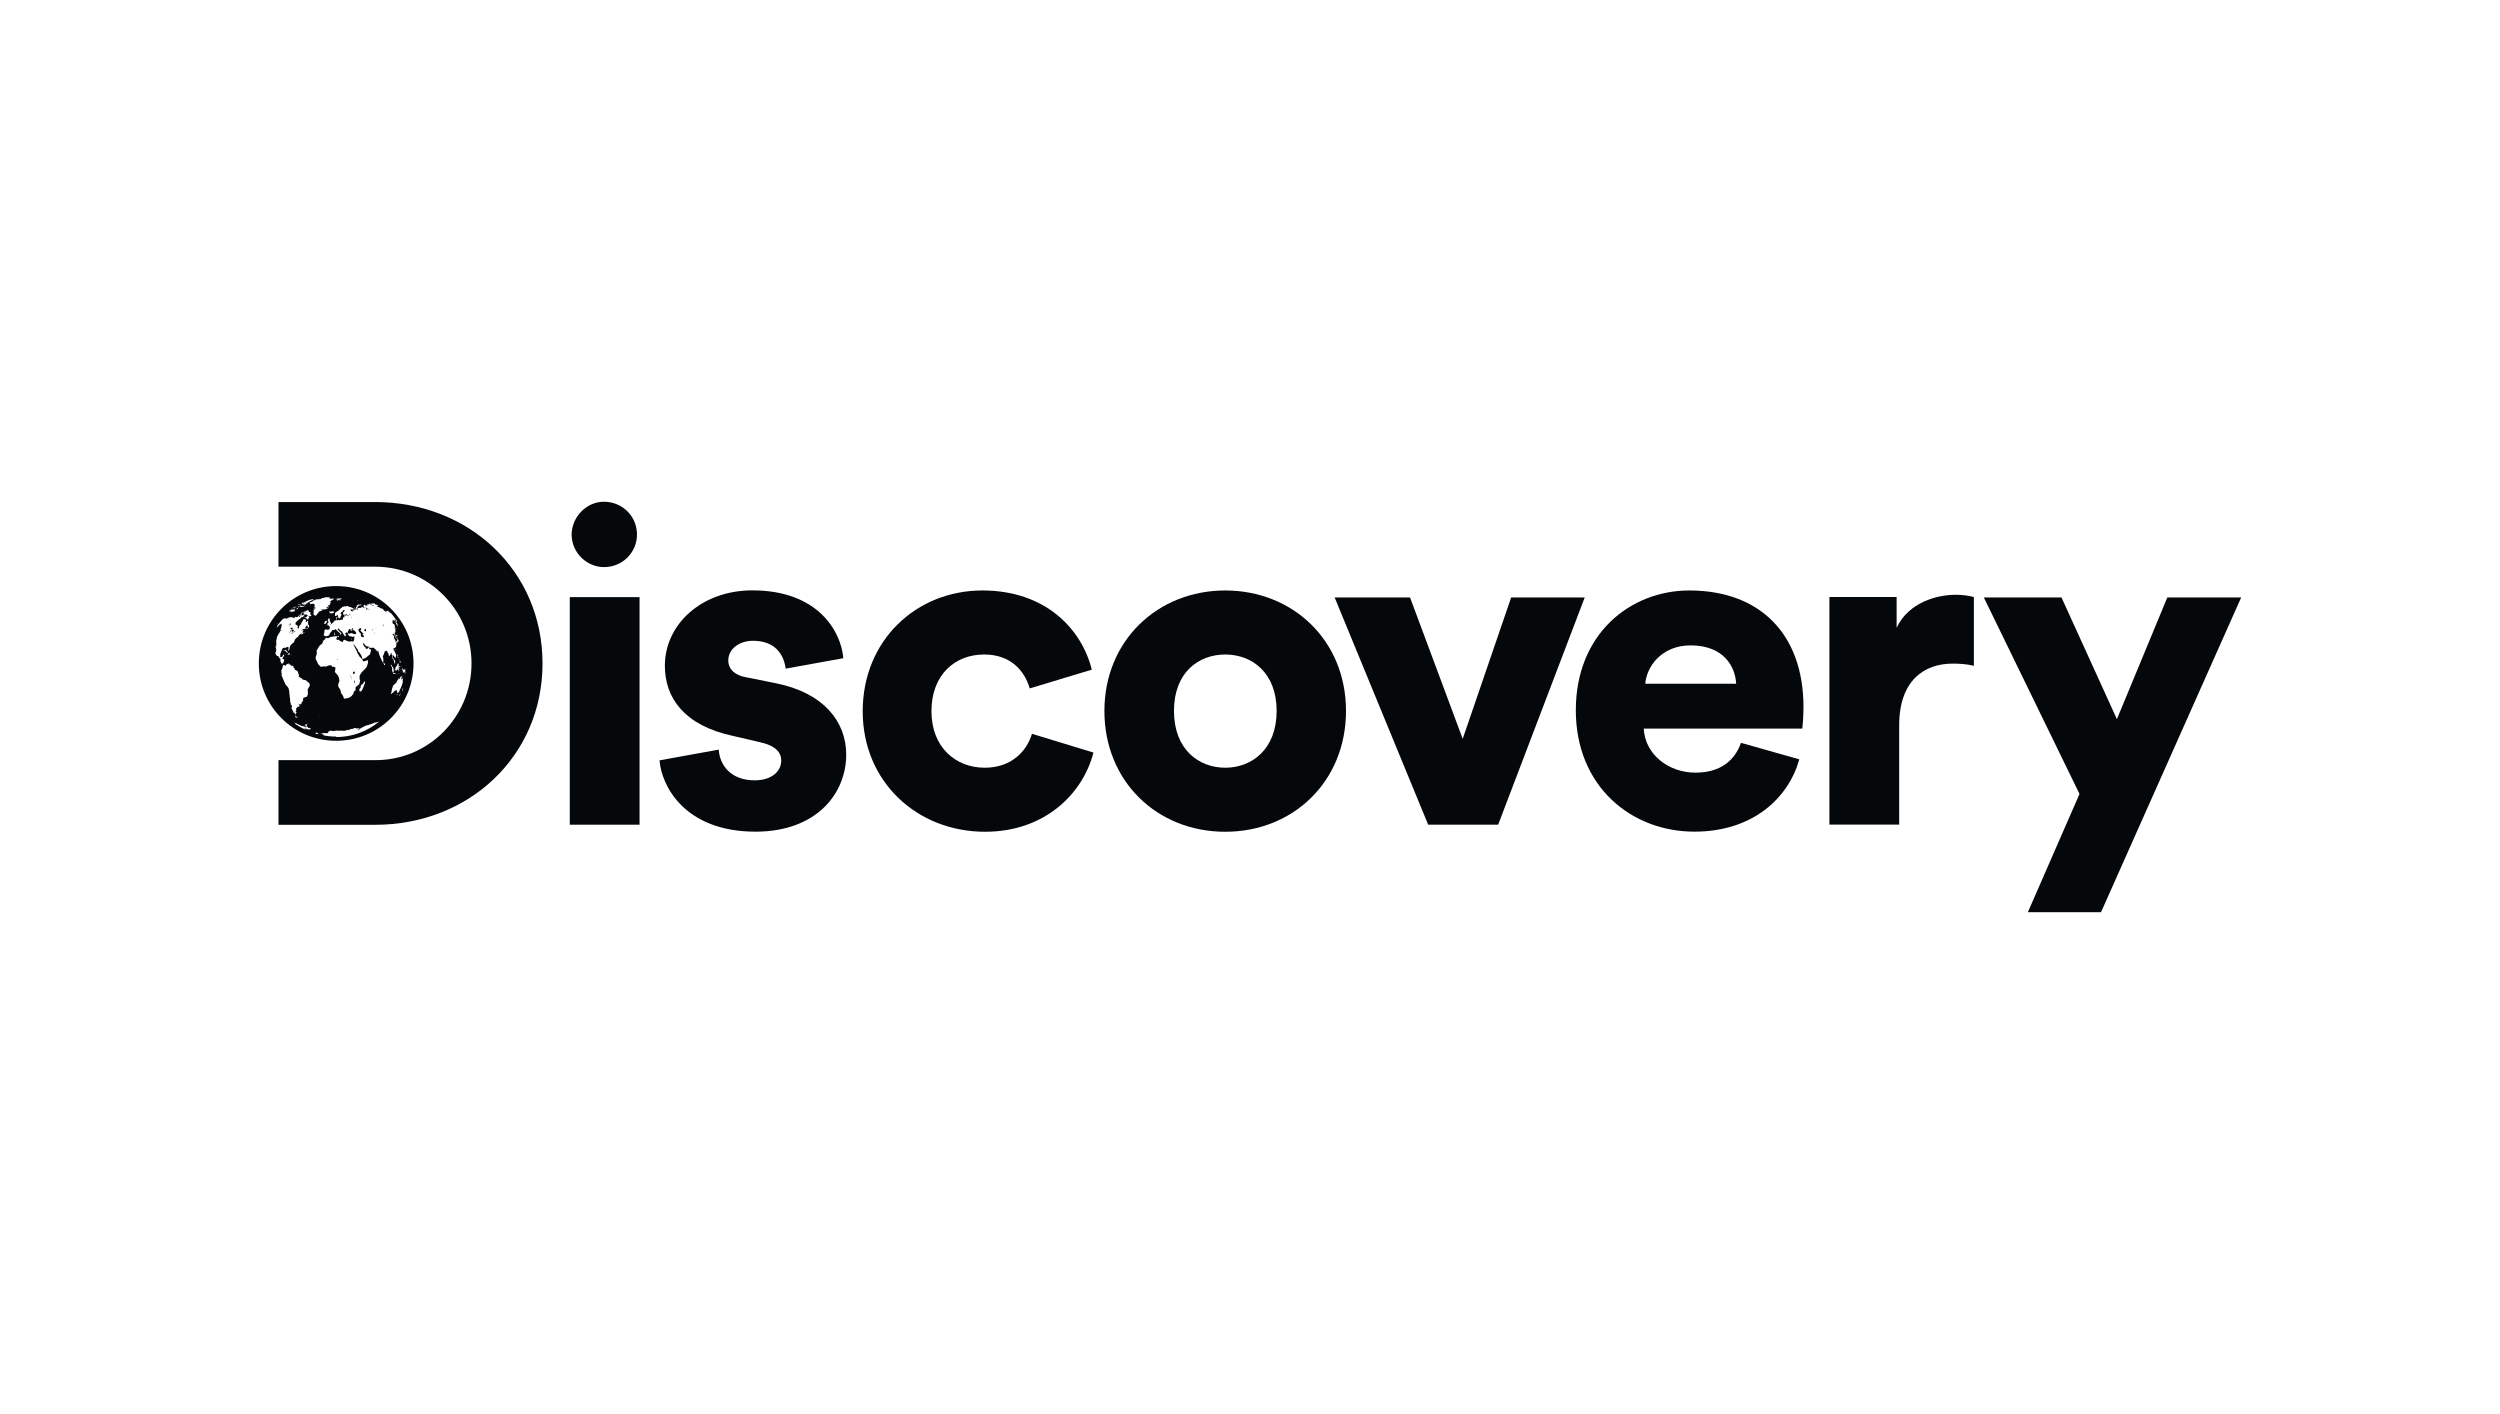 <?xml version="1.0" encoding="UTF-8"?><svg id="uuid-32987877-8f3b-4eb8-b068-203596d3075f" xmlns="http://www.w3.org/2000/svg" viewBox="0 0 244 138"><g id="uuid-0870bad7-a9e4-4cb9-b766-0ee18e15bcbe"><g id="uuid-ac992137-dde3-49e8-8b63-1d95443b6c89"><g id="uuid-d3511c25-6343-4b4f-9a54-bb6780c5a420"><path id="uuid-4603fb87-d32a-4cea-ae85-cad3eb07bfe1" d="m70.15,73.16c.09,1.52,1.18,3,3.5,3,1.73,0,2.6-.93,2.6-1.92,0-.8-.53-1.48-2.2-1.83l-2.54-.59c-4.73-1.02-6.62-3.71-6.62-6.84,0-4.05,3.59-7.36,8.54-7.36,6.43,0,8.66,4.02,8.88,6.62l-5.63,1.02c-.19-1.48-1.11-2.72-3.19-2.72-1.3,0-2.41.77-2.41,1.92,0,.93.77,1.48,1.73,1.64l2.94.59c4.61.93,6.84,3.71,6.84,6.96,0,3.81-2.91,7.52-8.85,7.52-6.96,0-9.19-4.52-9.37-6.96l5.79-1.05Z" fill="#05080b" stroke-width="0"/><path id="uuid-3bdb7d49-e8a2-4e34-ad74-9a5c14597c1d" d="m90.91,69.42c0,3.53,2.38,5.51,5.2,5.51,2.63,0,4.11-1.64,4.61-3.31l6,1.83c-.99,3.9-4.64,7.73-10.58,7.73-6.62,0-11.94-4.86-11.94-11.76s5.2-11.79,11.69-11.79c6.13,0,9.68,3.74,10.67,7.73l-6.06,1.83c-.49-1.7-1.83-3.31-4.45-3.31-2.85,0-5.14,1.98-5.14,5.54Z" fill="#05080b" stroke-width="0"/><path id="uuid-4839b3ef-fbb6-4eca-a355-5cf14793e43f" d="m131.37,69.39c0,6.87-5.14,11.79-11.79,11.79s-11.79-4.92-11.79-11.79,5.2-11.76,11.79-11.76,11.79,4.86,11.79,11.76Zm-6.77,0c0-3.74-2.41-5.51-5.01-5.51s-5.01,1.73-5.01,5.51,2.44,5.54,5.01,5.54,5.01-1.79,5.01-5.54Z" fill="#05080b" stroke-width="0"/><polygon id="uuid-7dc7fadd-4f94-40e6-bd10-9b480917659b" points="146.22 80.49 139.39 80.49 130.26 58.31 137.62 58.31 142.76 72.11 147.49 58.31 154.67 58.31 146.22 80.49" fill="#05080b" stroke-width="0"/><path id="uuid-c213e780-e6ad-42a5-92bd-cdbbb843d788" d="m175.61,74.12c-1.08,3.84-4.61,7.05-10.24,7.05-6.13,0-11.57-4.39-11.57-11.85s5.32-11.69,11.08-11.69c6.87,0,11.14,4.24,11.14,11.38,0,.93-.09,1.98-.12,2.1h-15.47c.12,2.51,2.41,4.3,5.04,4.3,2.44,0,3.84-1.18,4.45-2.91l5.69,1.61Zm-6.16-7.39c-.09-1.7-1.24-3.74-4.45-3.74-2.85,0-4.3,2.1-4.42,3.74h8.88Z" fill="#05080b" stroke-width="0"/><path id="uuid-144db52c-f048-40c7-8256-d397d1d0a693" d="m192.69,64.99c-.77-.19-1.48-.22-2.13-.22-2.72,0-5.2,1.61-5.2,6.03v9.68h-6.81v-22.21h6.56v3c1.18-2.51,3.99-3.22,5.75-3.22.68,0,1.33.09,1.79.22v6.71h.03Z" fill="#05080b" stroke-width="0"/><polygon id="uuid-da4009c8-f9f0-4845-9667-c2772db5d9ab" points="197.92 89.03 202.96 77.49 193.62 58.31 201.2 58.31 206.61 70.19 211.53 58.31 218.74 58.31 205.06 89.03 197.92 89.03" fill="#05080b" stroke-width="0"/><g id="uuid-2d3fede3-1de0-496a-af1c-98006505c042"><path d="m46.02,64.75c0-5.23-4.21-9.44-9.4-9.44h-9.44v-6.31h9.44c9.13,0,16.33,6.68,16.33,15.75s-7.21,15.75-16.33,15.75h-9.44v-6.31h9.44c5.2.03,9.4-4.21,9.4-9.44Z" fill="#05080b" stroke-width="0"/><path d="m27.09,60.72s-.03.03,0,0t0,0h0Z" fill="#05080b" stroke-width="0"/><path d="m31.79,59.21s0-.03,0,0l-.03.03s.03-.03.03-.03Z" fill="#05080b" stroke-width="0"/><path d="m32.32,58.47s-.03,0-.03,0c-.03,0-.03.03.03,0-.03,0,0,0,0,0Z" fill="#05080b" stroke-width="0"/><path d="m28.67,69.48s-.03.03,0,0h.03-.03Z" fill="#05080b" stroke-width="0"/><path d="m38.35,64.28h0q-.03-.06-.03-.03l.03.03Z" fill="#05080b" stroke-width="0"/><path d="m27.3,64.31s-.03,0,0,.03c0,.03.03.03,0-.03.03,0,0,0,0,0Z" fill="#05080b" stroke-width="0"/><path d="m27.34,61.87s-.03,0,0,0l-.03.03h0l.03-.03Z" fill="#05080b" stroke-width="0"/><path d="m27.89,64.53s-.03.09,0,.09c0,0,.03,0,.03-.03s0-.09-.03-.06Z" fill="#05080b" stroke-width="0"/><path d="m28.6,69.39s0,.03,0,0c0,.03.03.03,0,0h0Z" fill="#05080b" stroke-width="0"/><path d="m28.11,66.82s.03.03.03.03t0-.03s-.06-.03-.03,0Z" fill="#05080b" stroke-width="0"/><path d="m28.48,69.11s-.03,0,0,0c0,.03.03.03.03.03t-.03-.03h0Z" fill="#05080b" stroke-width="0"/><path d="m30.34,58.78s0,.03,0,0c0,.03.03.03,0,0t0,0h0Z" fill="#05080b" stroke-width="0"/><path d="m32.94,64.31q-.06-.03-.03.03s.09.06.09,0c0,0-.03-.03-.06-.03Z" fill="#05080b" stroke-width="0"/><path d="m31.76,64.81h-.03s0,.03.03.03t.03,0s-.03,0-.03-.03Z" fill="#05080b" stroke-width="0"/><path d="m34.82,64.47s.03-.03,0,0c.03-.03,0-.03,0-.03,0-.03-.03,0,0,.03h0Z" fill="#05080b" stroke-width="0"/><path d="m31.73,64.93s0,.03,0,0c.03.03.03,0,.03,0,.03,0,0-.03-.03,0,.03-.03.03,0,0,0Z" fill="#05080b" stroke-width="0"/><path d="m34.79,65.18s0,.09.03.09t0,0s0-.06-.03-.09v-.06.06Z" fill="#05080b" stroke-width="0"/><path d="m38.44,61.78h0s-.03,0,0,0c-.03.03,0,.03,0,0t0,0Z" fill="#05080b" stroke-width="0"/><path d="m34.61,66.42v-.06s-.03.03-.03.12v.15s0,.06.03.06t.03-.09v-.12s-.03-.03-.03-.06Z" fill="#05080b" stroke-width="0"/><path d="m32.94,60.2s-.03.03-.03.03c0,.03.06,0,.06-.03.03-.03,0-.03-.03,0Z" fill="#05080b" stroke-width="0"/><path d="m34.48,65.77h.09s.03,0,.03-.03c0,0,0-.06.03-.09.03-.06.03-.09,0-.09-.06-.03-.12,0-.15.03,0,0-.03.06-.03.12q-.03.06.03.06Z" fill="#05080b" stroke-width="0"/><path d="m35.78,59.39h0s.03.03.03.03l-.03-.03s0,0,0,0Z" fill="#05080b" stroke-width="0"/><path d="m33.83,59.92s0,.03,0,0t-.06.03s0,.03-.03.03h-.03s0,.03.03.03c.06,0,.09-.03.09-.09h0Z" fill="#05080b" stroke-width="0"/><path d="m33.68,59.39h0s.03,0,.03,0t-.03,0s0-.03,0,0Z" fill="#05080b" stroke-width="0"/><path d="m33.68,59.89s0,.03,0,0c.03.03.03,0,0,0t0,0h0Z" fill="#05080b" stroke-width="0"/><path d="m33.62,59.98v.03s.03,0,0-.03c.03-.03,0-.03,0,0Z" fill="#05080b" stroke-width="0"/><path d="m30.06,59.43s-.03,0-.03,0h.03Z" fill="#05080b" stroke-width="0"/><path d="m29.22,61s-.03,0-.03.03t.03,0v-.03Z" fill="#05080b" stroke-width="0"/><path d="m29.93,59.77s.03,0,0,0c0-.03-.03-.03-.06,0v.03s.06-.03.06-.03Z" fill="#05080b" stroke-width="0"/><path d="m29.84,59.33l.03-.03h-.06s0,.03-.03.03c-.03.03,0,.03.03.03,0,0,.03,0,.03-.03Z" fill="#05080b" stroke-width="0"/><path d="m29.44,59.52h0s.03-.03,0,0t0,0Z" fill="#05080b" stroke-width="0"/><path d="m29.44,60.97s0-.03,0,0c-.03,0-.03.03-.03.03,0,.03,0,0,.03-.03Z" fill="#05080b" stroke-width="0"/><path d="m29.72,60.79s.03-.03,0,0c.03-.03,0-.06,0-.06v.06s0,0,0,0Z" fill="#05080b" stroke-width="0"/><path d="m29.9,58.71s-.03,0,0,0t0,0h0Z" fill="#05080b" stroke-width="0"/><path d="m30.06,58.62s0-.03-.03,0c0,0-.03,0-.03.03h.03l.03-.03Z" fill="#05080b" stroke-width="0"/><path d="m29.19,59.92s-.03-.03-.03-.03v.03h.03Z" fill="#05080b" stroke-width="0"/><path d="m29.78,58.78s0-.03,0,0t-.06.03s-.03,0,0,0c.06,0,.09-.03.06-.03Z" fill="#05080b" stroke-width="0"/><path d="m29.28,68.27v-.03s-.03.03,0,.03t0,0Z" fill="#05080b" stroke-width="0"/><path d="m29.93,60.79s.03-.03,0,0q-.06.03-.03.03s.03-.03.03-.03Z" fill="#05080b" stroke-width="0"/><path d="m28.39,61.5s-.15.28-.15.31.06-.03.09-.12c.03-.09.06-.09.09-.15q.06-.06.09-.03s0,.06-.03.06t-.03.06h.03s.03-.03.03.03v.06s.03-.06.06-.09c.03-.03.06-.09.06-.09l.03.03c0,.06.06,0,.03-.06,0-.06-.03-.06-.03-.03,0,0,0,.03-.03.03v-.03c0-.06-.19-.03-.25.03Z" fill="#05080b" stroke-width="0"/><path d="m28.7,61.68s.09,0,.09-.03c.03-.03.03-.06,0-.06,0,0-.03.03-.06.03-.09,0-.12.06-.03.06Z" fill="#05080b" stroke-width="0"/><path d="m28.14,60.04s-.03.03-.06.06l-.06.06h.03l.03-.03.03-.03v.03s0,0,.03,0c.03-.03.06-.03.06-.06.06-.03.06-.06.03-.03h-.03s0-.03-.09.03t-.06.03s.03,0,.06-.03l.03-.03Z" fill="#05080b" stroke-width="0"/><path d="m28.67,60.14s0-.03-.03,0v.03s0,0,.03-.03Z" fill="#05080b" stroke-width="0"/><path d="m28.54,61.16s0-.06,0,0c-.03-.03-.03,0,0,0h0Z" fill="#05080b" stroke-width="0"/><path d="m28.29,60.63l-.03.03s.09-.09.09-.12c.03-.03,0-.03-.03.03l-.03.03s.03.03,0,.03Z" fill="#05080b" stroke-width="0"/><path d="m28.39,61.37s.03-.03.03,0c-.03.03,0,.06.06.06h.06s0-.03.03-.06v-.06s-.03,0-.03-.03c0-.06-.03-.06-.15.03-.06.03-.12.09-.12.09,0,0,.09,0,.12-.03Z" fill="#05080b" stroke-width="0"/><path d="m28.98,59.77s0,.03,0,0l-.03.03s.03,0,.03-.03h0Z" fill="#05080b" stroke-width="0"/><path d="m28.2,61.13s.03-.03.03-.06v-.03s-.06.09-.03.09Z" fill="#05080b" stroke-width="0"/><path d="m28.23,60.48s-.06.03-.06.03t.03,0c.06-.03.06-.06.03-.03Z" fill="#05080b" stroke-width="0"/><path d="m28.23,60.88s-.03.06-.03.06v.03s-.03.03,0,.03l.03-.03s.03-.09,0-.09q.06-.06,0,0Z" fill="#05080b" stroke-width="0"/><path d="m28.48,61.78c-.06.03-.06.06-.03.06s.19-.06.19-.09c.03-.06,0-.06-.15.03Z" fill="#05080b" stroke-width="0"/><path d="m28.36,60.82s-.03.03,0,0c-.03.03-.06.03-.06.03-.03.03-.03.09,0,.12v.09s-.03.06,0,.03c.03-.03.03-.09.06-.15-.03-.06,0-.12,0-.12Z" fill="#05080b" stroke-width="0"/><path d="m28.26,61.22l.03-.03v-.03l-.03.03s-.03.03,0,.03Z" fill="#05080b" stroke-width="0"/><path d="m28.17,60.29s0-.03,0,0c-.03.03-.03.06-.09.09t-.06.03h.03s.06-.03.06-.03c0,0,.06-.03.06-.06.03-.03.06-.03.06-.03,0,0,.03,0,.03-.03.03-.03,0-.03-.06.03h-.03Z" fill="#05080b" stroke-width="0"/><path d="m36.55,61.75s-.03,0-.03.03,0,.03.03.03.03,0,.03-.03c0,0,0-.03-.03-.03Z" fill="#05080b" stroke-width="0"/><path d="m36.62,59.3s-.03.03,0,0t.03.03s-.03.03-.03-.03t0,0Z" fill="#05080b" stroke-width="0"/><path d="m36.34,61.41s-.06.03-.03.09c0,.06.03.03.03,0s.03-.06,0-.09c.03.03.06.03.03,0v-.03s0,.03-.03.03Z" fill="#05080b" stroke-width="0"/><path d="m35.97,59.43v.03l.03.03s0,.03.03.03v-.06c-.03-.06-.06-.06-.06-.03Z" fill="#05080b" stroke-width="0"/><path d="m36.55,59.36s-.06-.06-.06-.03c0,0,.03.03.06.03t0,0Z" fill="#05080b" stroke-width="0"/><path d="m36.65,61.28s0,.03,0,0c.03.03.03.06.06.06v-.03s-.03-.03-.06-.03Z" fill="#05080b" stroke-width="0"/><path d="m37.42,60.82v.06c0,.09-.03.19-.06.22t0,.03s.03,0,.03-.03.03-.03.03-.03c.03,0,.03-.09,0-.15v-.09Z" fill="#05080b" stroke-width="0"/><path d="m37.61,62.27s0,.03,0,0c0,.03,0,.06.03.06,0,0,0-.03-.03-.06.03.03.03,0,0,0Z" fill="#05080b" stroke-width="0"/><path d="m32.81,57.2c-4.18,0-7.55,3.37-7.55,7.55s3.37,7.55,7.55,7.55,7.55-3.37,7.55-7.55-3.37-7.55-7.55-7.55Zm6.87,8.2h0s0,0,0,0c0,0,0-.03,0,0Zm-.46-.31h0s-.03,0,0,0t0,0Zm-.06-.09s0-.03,0,0,0,.03,0,0c0,0,0-.03,0,0,.03,0-.03.15-.03.15,0,0,0-.15.03-.15Zm-.03.28s.03,0,.03.03,0,.03-.03.03h-.03s.03-.06.03-.06Zm0,.28v.03s0,.03,0,0v-.03h0Zm-.09-1.05v-.06s.06.15.06.19h0v.06s-.03-.03-.06-.06c0-.03-.03-.06-.03-.03l-.03.03h0v-.06s.03-.03.03,0c0,0,.03,0,.03-.06Zm.03.84s-.03,0,0,0v-.03.03h0Zm0,.49h0s0,.03-.03.03l.03-.03h0Zm0-.77s-.03.03-.06.03-.06,0-.06.03v.06s0,.03.03,0c0-.03.03-.03.03-.03l-.03.06s-.03.03-.03.06v.15s0,.09-.03.09v-.06s0-.03,0,0,0,0,0-.03v-.09s-.03.03-.03.09-.03.09-.03.09v-.06s.03-.06,0-.09c0-.03.03-.15.03-.19,0,0,0-.03.03-.06,0-.03.06-.12.06-.12.03.06.06.06.09.06q.03-.06,0,0Zm-.06.62s-.03.03,0,0c-.03.03-.06.06-.06.09q-.06.06-.03.03s0-.09.09-.12t0,0Zm-.25.12s.03,0,0,0c.03.06,0,.06,0,.03v-.03h0Zm0-.03s-.03,0-.03.03c0,0-.03,0,0,0-.03-.03,0-.06.03-.03t0,0v-.03.03Zm-.03-.34s-.03.03,0,0t-.06,0h-.06s-.03,0-.03-.06v-.06s0-.12.03-.19c0-.03.03-.03.03-.03t.03-.03s.03-.06.03-.06c.03-.03.06-.06.06-.09s0-.06.03-.06c0,0,0-.03.03-.06,0-.09.03-.09.06-.03,0,.03.03.03.03.06t0,.03v.25s0,.03-.03.03c0,0-.03.03-.03.06s-.03.06-.03.09-.03.06-.03.06c0,0-.03.06-.06.09Zm-.03.34h0s-.03,0,0,0c-.03-.03,0-.03,0,0t0,0Zm-.49-.43v.03h0v-.03h0Zm-.03-.12s0-.03,0,0v-.03s.03,0,0,.03c.03-.03.03,0,0,0Zm.03-.19c-.03-.06-.09-.15-.09-.15,0,0,0-.03.03,0h.03s.09.06.09.12.03.09.06.09.03,0,.03.03.03.06.03.06v.06s0,.06.03.12c.03.06.03.09,0,.19-.03.06-.03.09-.06.09s-.09-.15-.09-.25v-.22s-.03-.09-.06-.15Zm.25.65s.03.03.06,0h.06s.03.03.03.03t.03.03s-.12.03-.15.03h-.06c-.06,0-.09-.03-.06-.06.03-.06.09-.06.09-.03Zm0-.34s.03-.03.03.03v.06s-.06-.06-.03-.09Zm.03.09s.03-.03,0,0t0,0s0,0,0,0Zm.12.25h0s.03,0,0,0c.03,0,0,0,0,0Zm0-4.05s.03.03.03.06c.03.03.03.06.03.03h-.03s0,0-.06-.19c-.03-.12-.09-.22-.09-.22-.03-.03-.06-.12-.06-.12v-.03s0-.03.03.03c.03.03.03.06.03.09s.06.15.09.22c.03.03.03.06,0,.06,0-.03.03,0,.03.06Zm.06,1.86v.03s-.03,0,0-.03c-.03-.03-.03-.06-.06-.12v-.06h0s.06.15.06.19Zm.19.9v.09q-.03.09,0,0v-.09Zm-.03-.19s.03-.03,0,0c.03,0,.03.03.03.06s0,.03,0,0,0-.06-.03-.06Zm.15.28v-.06q0-.06,0-.03s0,.03-.03-.03c0-.03,0-.06,0-.03.03,0,.03.06.06.12-.03.03-.03.06-.03.03Zm0-.06s0-.03,0,0c.03,0,.03.03.03.03h0s-.03-.03-.03-.03c0,.03,0,0,0,0Zm-.15,1.3s.03.03,0,.03h-.03s.03-.03.03-.03Zm.15-1.45s.03.03.03.12t0,0s-.03-.03,0-.06v-.03q-.06-.03-.03-.03Zm-.03.03s0-.03,0,0c-.03-.03,0-.03,0,0h0Zm-.03-.09s-.03-.03,0,0h-.03s-.03-.03-.03,0c0,0-.03,0-.03-.03v-.03l-.03-.06s-.03-.06-.03-.06v-.06s0-.06-.03-.09t.03-.03s.03,0,.03.06c0,.03.03.09,0,.09,0,.06.03.15.06.15.06,0,.06.03.06.06t0,0Zm-.03-1.7c.03.06.03.09,0,.06t0,0s0,.03-.03.03-.03,0-.03.03q0,.06-.03,0s-.03-.03-.03-.03v.03s.03.09,0,.06v.03s0,.03-.03,0v-.09.03h0s-.03,0,0,.03t.03.09-.03,0c0-.06-.03-.06-.03-.06,0,.03-.03-.03-.03-.06,0-.09.03-.12.06-.12s.03,0,.03-.12t0,0s0,.03.03,0c0-.03,0-.12-.03-.19-.03-.09-.03-.12-.03-.09h0v-.03s.03.03.03.09c.03.06.03.09.06.12q.03.06.06.19Zm-.09-.49s0,.03,0,0q0,.06-.03.03s-.06-.03-.06,0v.06s0,.03-.03,0c-.03-.03-.03-.09-.03-.09,0,0,0-.03-.03-.12-.03-.06,0-.06.03.03.03.03.03.06.06.06.09-.03.12.03.09.03Zm-.03-.49s0-.03,0,0c0-.03,0,0,0,0h0Zm-.96-1.76s.03,0,0,0t.06.06s-.03-.06-.06-.06t0,0Zm-.25-.15s.03,0,0,0c.03,0,.06.03.09.06.06.03.09.06.09.06,0,.03-.12-.03-.15-.06-.03-.03-.03-.06-.03-.06Zm.25.22s0,0-.03,0-.03-.03-.03-.03c0,0,.03,0,.06.03Zm-.9-.34s0,.03,0,0h0s-.03-.03,0,0c0-.03,0,0,0,0Zm-.53-.43s.06-.03.06,0l.03.03s.06.03.06.03h-.19s0-.03.03-.06Zm-.34-.15s0-.03,0,0v-.03s.15,0,.15.06c0,0,.03.03.06.03s.03.03.06.06c.03.03,0,.03-.06,0-.09-.03-.12-.06-.12-.09,0,0-.03-.03-.06-.03h-.03Zm-1.02-.28h.03s.03,0,0,.03c0-.03-.03-.03-.03-.03t0,0Zm-.12-.03s.06,0,.06.03-.09,0-.09,0t.03-.03Zm-.09,0s.03.03,0,0q0,.06,0,0s0,0,0,0Zm-.06.65l.03-.03s.03-.03.03-.03v-.06s.03-.03.03-.06c.03-.06.15-.09.25-.09h.09s.12,0,.12.03c0,0-.03.03-.06.03-.15.03-.22.03-.22.06,0,0,0,.03-.03.03s-.12.12-.12.19c0,.03.03.06.06.09s.03.03.06.06h-.06s-.09-.03-.09-.03c0,0-.03-.03-.06-.03-.03-.12-.06-.15-.03-.15Zm-.03.22s-.03.06-.06.03v-.03s.06-.03.06,0Zm-.22-.9h.06-.06q-.06.03-.06,0s.03-.03.06,0Zm-1.42-.19h.09s.15,0,.19.03c0,.03-.12.06-.15.06,0,0-.06-.03-.09-.03-.15-.03-.15-.06-.03-.06Zm-.22.06s.03,0,0,0c.03,0,.03-.03.03-.03,0-.03.06-.03.06,0,0,0,.03.03.03,0h.03s.03.03.06.03.06.03.12.06c.03.03.06.03.06.03v.03s-.12.03-.12,0-.03-.06-.06-.06l-.03.03s-.03.03-.03.03l-.03.03s-.03.03-.06,0c-.03-.03-.06-.03-.03-.03s0,0,0-.03t.03-.03c.06,0,.06-.03.03-.03h-.06s-.12,0-.12-.03v-.03s-.03,0-.03-.03c-.06.03.09.03.12.06Zm-1.18,2.32v-.06s.03-.06.03-.06c.03,0,.03-.03.06-.03.03-.06.12-.06.15,0,0,.03,0,.06-.03.06,0,0-.03.03-.03.06s-.03.12-.09.12c-.03,0-.06.03-.09.03h-.06s0-.03.03-.06.03-.06.03-.06Zm.22-.43s0-.03,0,0t0,0s0,.03,0,0c-.03.03-.03,0,0,0Zm0,.65s.06-.06.09-.06.03,0,0-.03h-.06l.03-.03s.03-.03.03-.06,0-.03.03-.03.03-.03.06-.03v-.06s0-.03-.03-.03-.06,0-.03-.06,0-.09-.03-.03c0,.03,0,0,0-.03s0-.06,0-.03c-.03,0,0,0,.03-.06.03-.03.03-.09.06-.09s.03-.03.06-.03.03,0,0,.03q-.03.06.03.03c.06,0,.06.03,0,.09t0,.06s.03.03.03.06,0,.06.03.06c0,0,.03.03.03.06s.03.06.03.06c.03,0,.06.06,0,.09t-.03.06v.03h-.06s-.09.03-.15.03-.09.03-.12.03q-.06,0-.03-.03Zm.37-1.14c-.06,0-.09-.03-.09-.03.03-.03.03-.06,0-.06s-.03,0,0-.03t-.03-.03c-.06,0-.03-.03.03-.06t.06.03s.03.03.03.03c0,0,.06-.03.12-.03s.09-.03.09-.03v-.03s.12.09.12.12c0,.09-.22.15-.34.12Zm-1.05-1.58h.03s-.09.03-.09,0h.06Zm-1.79.62l.03-.03.03-.03s.03-.03.09-.03c.03,0,.06,0,.09.03h.09s.03-.03.09-.03.09-.03.09-.03c0,0-.03,0-.12.03h-.03s.03-.03,0-.03c0,0-.03,0-.03.03-.03.03-.06.03-.09,0s0-.03.06-.06c.03,0,.06-.03.09-.03s.06-.03.06-.03t.06-.03s.09-.03.12-.06c.15-.06.43-.15.62-.09,0,0-.06.03-.09.03-.06,0-.09.03-.09.03,0,0-.03.03-.06.03s-.09.03-.12.06c-.09.06-.22.09-.25.12-.03,0-.06.03-.03.03s.03,0,0,.03c-.03.03-.06.03-.06.03-.03,0-.03.03-.06.03l-.03.03s-.03.03,0,.03,0,.03-.22.06c-.19.03-.22.03-.12,0,.03-.03.06-.03.03-.03l.06-.03h.06v-.03h-.03s-.06,0-.03-.03c.03,0,0,0,0,0-.09.06-.15.06-.15.06-.03,0-.03-.03,0-.06t0,0q-.06.03-.06,0Zm.06.12s.03-.03.03,0c.03,0,0,0-.03,0,.03.03,0,0,0,0Zm.03.03h0s0,.03-.03.03l.03-.03s-.03,0,0,0Zm-.19-.12h0s-.03,0,0,0t0,0Zm-.03.06l.03-.03h.03s.03,0,0,.03,0,.03,0,.03t0,0h-.03s-.03,0-.03-.03Zm0,.12s.03-.03.03,0h.06s.06,0,.06.03.03.03.15,0c.12-.03.15-.03.15-.03v.03s-.03,0-.03.03c-.03,0-.12.03-.22.06-.15.03-.19.03-.19,0v-.06l-.03-.03s-.03,0,0-.03Zm0,.06s-.06.09-.09.06h0l.03-.03.06-.03Zm-.19-.15s.03-.03.06-.03h.06s.06.03.03.06c0,.03-.06.03-.06,0h-.06q-.06.03-.03-.03s.03.03,0,0c0,.03-.03.03,0,0Zm-.06.12s0,.03,0,0t0,0s0-.03,0,0Zm0,.06s.03.03.03,0,.03-.03.03,0,.03,0,.03,0c0,0,0-.03.03-.03s.03,0,.03.03c-.03.06-.06.09-.09.09s-.03,0,0-.03q0-.06-.06-.06s-.03.03-.03.03h0s-.03,0,0,0c0-.03.03-.06.03-.03Zm-.06.06h0s-.03.03,0,0c-.03.03-.03,0,0,0Zm0,.15s.03-.03,0,0c-.03,0,0-.06.03-.06.06-.03.09-.03.09-.03l-.03.03s-.03.03,0,.03,0,.06-.06.06l-.03.03h-.03s-.03-.03-.03-.03v-.03h.03s.03,0,.03,0Zm-.12-.28s.03-.03.06-.03h0s0,.03-.06.03t0,0Zm0,.03s.03,0,0,0c.03,0,0,.03-.03.03h-.03s.03-.03.06-.03Zm-.09.12s.03.03.03,0t.03-.03s0-.03.03-.03t.03,0s0,.03.03,0h.03s-.06.06-.12.06c-.03,0-.06.03-.12.06-.06.03-.09.03-.09.03,0,0,0-.03.03-.03s.03,0,.03-.03h-.03l-.03.03h-.06l.06-.06s.06-.06.09-.06c0,.06.03.06.06.06Zm-.22.09l.03-.03-.03.03s-.03.03,0,0Zm-.03-.03c.09-.06.19-.12.15-.06-.03.03-.09.06-.09.06l-.03.03s0,0-.03-.03t0,0s-.03.06-.06.06h-.03c.06-.03.06-.06.09-.06Zm-.28.28l.06-.06s0-.03.03-.03.06-.03.09-.03.06,0,.06-.03c.03,0,.06,0,.03.03,0,0,0,.03,0,0h.03s0,.03.03,0t.03,0s0,0,.03,0q.06-.03.06,0c0,.06,0,.03.03-.03,0-.03.03-.03.03-.06l.03-.03s.09-.03.06-.03l-.03.03s-.03.03-.06.09v.06s.03,0,.03.03l.03.03h-.03s-.03,0-.03.03c.03.03-.09.06-.12.06h-.06c-.06.03-.22.09-.22.06,0,0,0-.03-.03,0h-.03v-.03s.03-.03.06-.03.06-.03.09-.03.03,0,.03-.03h-.06c-.06,0-.09.03-.09,0l.03-.03s.03-.03,0-.03h-.03s.03-.03.06-.03t.06-.03s-.03,0-.03.03c-.06.03-.09.06-.09.09-.03.03-.09.06-.12.03l-.03-.03s.03.03.06,0Zm-2.29,3.93s0,.03-.03.03t.03-.03v-.03.03Zm.99,1.86v-.06.06h0Zm1.79,4.15v.06s-.03,0-.03-.03h-.03s-.03,0-.03-.03v-.03s0-.03-.03-.09c-.03-.06-.06-.09-.06-.09,0,0-.03,0,0,0v-.09l-.03.03s0,.03-.03-.03c0-.03-.03-.06-.03-.06l-.03-.03s.03,0,.03.03l.03.03c-.03-.12-.03-.15-.09-.15v-.03s.03-.03.06,0t.03-.03v-.09c0-.12-.03-.15-.06-.15,0,0-.03.03,0,.06v.06s-.03,0-.03-.03,0-.06-.03-.12c-.03-.06,0-.09,0-.09,0,0,0-.06-.03-.09-.03-.06-.03-.09-.03-.15,0-.15,0-.25-.03-.34-.03-.06-.03-.09,0-.09v-.03s0-.06-.03-.12c0-.19-.03-.37-.06-.53-.03-.15-.09-.25-.19-.34-.09-.09-.19-.22-.19-.25s-.03-.09-.06-.15c-.03-.06-.09-.19-.12-.28s-.09-.19-.09-.22c-.06-.09-.09-.22-.06-.28.03-.03.03-.09,0-.09,0,0-.03-.03-.03-.06,0-.06,0-.28.03-.28,0,0,.03-.03.03-.06s0-.06.03-.06c.03-.03.06-.34.09-.43v-.12s-.09.06-.09.09-.03.03-.06,0c0-.03-.03-.06-.03-.06t-.03-.06s0-.06-.06-.09v-.28s0-.03-.03-.03c-.06,0-.12-.09-.15-.15q-.03-.12-.09-.09s-.06.03-.09-.03c-.03-.03-.06-.09-.06-.09,0,0-.03-.03-.03-.06-.03-.03-.06-.12-.03-.15,0,0,0-.03.03-.06.03-.06.06-.15.03-.31v-.25c0-.06,0-.15.03-.19.03-.06.03-.09,0-.09t-.03.06s-.03.09-.03.09v.25s0,.06-.03.09c0,.06-.03.09,0,.09v.09s-.03-.15,0-.19v-.06c-.03-.12-.03-.09,0-.12s.03-.03.03-.09c0-.03,0-.12.03-.19.03-.15.03-.19,0-.22,0,0-.03-.03,0-.03,0,0,.03-.06.03-.12s.03-.09.03-.12.03-.03,0-.03c-.03.03,0-.06.03-.09v-.03c.06-.12.12-.28.22-.4.06-.09.09-.15.09-.19q.03-.06.03-.03s.03.03.06,0c.03-.06.03-.09,0-.09v-.06s-.03.06-.03.09v.06s-.06-.12-.03-.15c0,0,0-.03,0,0s.03.03.03,0v-.03s0-.03,0-.03c0,0,0-.03.03-.06v-.03s0,0,.03-.03t0-.03c-.06.06-.06.03,0-.03.03-.03.03-.06.03-.06-.03,0,0-.06,0-.09h0s-.03,0-.03.03v.06l-.03.03s0-.03.03-.06v-.03h0l.03-.03s.06-.06.03-.06l-.03.03s-.03.03-.03.03v-.03l.03-.03s0-.03.03-.03t0,0s0,.03-.03.03v.03l-.06.12s.03-.09.06-.12t0-.03s-.03.03-.03,0,.03-.06,0-.06-.03-.03-.03-.03t-.03.03s-.03.03-.03.03c0,0-.03.03-.06.03-.03.03-.09.06-.03.03t0-.03s.06-.06.09-.09t0,0s-.09.06-.09.09l-.03.03s-.06.06-.03.06l-.03.03s-.06.03-.06.06t-.06.06s0,.03-.03.03-.03.03-.06.03c-.03.03-.06.06-.09.06l-.03.03s0-.03.03-.03c0,0,.03-.03.03,0h0s.03-.03.06-.06c.03-.03.06-.06.09-.09.03-.03.03-.06.03-.03l-.03.03h-.03s-.03,0,0-.03t0-.03c.06-.06.09-.15.15-.22.03-.03.06-.03.06-.06l.03-.03s.03-.03,0,0c0,0-.03,0-.03.03.03-.03.03-.06.06-.09,0,0,.03,0,.03-.03.03-.03.03-.06.03-.03h0c.06-.06.12-.15.19-.22.03-.03.06-.03.09-.06,0,0,.03-.03.06-.03,0,0,.03-.03.03,0h.09c.09-.03.06,0,.09.03t.06-.03s.09-.06.19-.09c.03,0,.06-.03.06-.03t.03,0s0,.03.03,0t.03,0h.03s.06-.03.09,0h.09s.06,0,.03.03l-.03.03h.06c.09-.03.15-.03.12.03v.03s.03-.03.03-.06l.06-.06s.03-.03.03-.03c0,0-.03,0-.06.03-.03,0-.03.03-.03,0s.09-.06.12-.03c0,.03.15.03.22-.03.03-.03.03-.06.03-.06-.03,0,0,0,.03-.03.06-.03.09-.03.09,0s0,.03-.03.03h-.03v.12s.03,0,.03-.03.03-.03.06-.06c.03-.03.09-.06.06-.06v-.06s-.06-.03-.03-.06.03-.06.06-.06c.03-.03.06-.06.06-.09s.03-.03.03-.06c.03-.03.19-.06.19-.06-.03.03-.12.09-.12.09,0,0-.03,0-.06.03l-.03.03s.03.09,0,.09c-.03.03-.03.06,0,.03t0,.03q-.03.06.03,0s.03-.03.06,0v.03s-.03.03-.03.06.03.03.06-.03c0-.03.03-.03.03-.03,0,0,.03,0,.06-.03.03-.03.03-.06.03-.03-.03,0,0-.03.03-.06l-.03-.03c-.06,0-.06-.03-.06-.06s0-.03.06-.09c.06-.06.12-.09.15-.12t0,.03s-.03.03-.03.03l-.03.03v.06s.03.03.03,0v-.06c.03-.06.06-.09.15-.12q.06-.03.06,0s0,.03,0,0,.03-.03.06-.03c.06,0,.09.03.06.06v.03s.03.03.03.06.03.03.03.03c.03-.03.09,0,.06.03,0,0,0,.03.03,0,.03,0,.06,0,.03.03t0,0h.03s0,.03-.03.03-.03,0,0,.03t0,.03c-.06,0-.06.09.03.09.03,0,.03.03.03.03,0,0,0,.03.03.03h.03s-.03.03-.06.06c-.03.03-.06.06-.06.03l-.03.03s-.06.03-.06,0c-.03-.06-.03-.09-.06-.03t-.03.06s.03.03.03.03c0,0,.03.03.03.06s0,.06-.03.09t-.06,0c-.06-.06-.06-.03-.03.03.03.03.03.09,0,.09,0,0-.03-.03-.06-.03s-.03-.03-.03-.03h-.03s-.06-.03-.03-.06v-.03s-.03,0-.03-.03-.03-.03-.09,0h-.09s.06-.09.09-.06h.06s.06-.03.06-.03t.03-.03c.09-.06.12-.12.06-.15-.03,0-.03-.03-.03-.03h-.06v-.06s-.03-.03-.03,0-.03.03-.12.03h-.09s.03,0,.03.03c0,0,.03.03,0,.03l-.03.03s-.03.03-.03.06v.03l-.03.03s-.06.03-.06.03c-.03,0-.03.03-.03.03t0,0l-.03-.03h-.03s-.15.19-.19.19-.09.06-.09.06c0,0,0,.03-.03.03s-.12.09-.22.19c-.09.09-.12.15-.09.15s.03.03,0,.06c-.03.06,0,.06.03.06s.06,0,.06.03.03.03.03.03c0,0,.03,0,.03.03,0,0,.03.03.06.03q.06,0,0,.15v.09q0,.06.06.03c.06-.03.06-.06.09-.19,0-.03.03-.06.03-.09t.06-.06s.09-.06.09-.09c.03-.06.06-.15.06-.15t.03-.06s.06-.06.09-.15c.03-.06.03-.09.06-.12h.15s.09.03.06.06c0,0,0,.03.03.03s.03.03,0,.09c-.03.06-.03.09-.03.06,0,0,.03,0,.03.03s.06,0,.15-.09l.06-.06v.4s0,.03.03.03h.03l.03.03v.03s0,.03,0,.06t0,.09q-.03.06-.09.09s-.09.06-.12.06c-.06.03-.09.03-.19.03s-.12,0-.19.03c-.03.03-.06.06-.09.06-.03.03-.09.06-.12.12q-.06.06-.03.03c.09-.09.19-.12.25-.15q.06,0,.06.03s-.03.03-.06.06c-.03,0-.03.03-.03.03.03,0,.03.03,0,.06-.03.06,0,.12.06.12.03,0,.06,0,.09-.06.03-.06.06-.06.03-.03v.06h-.03s0-.03,0,0-.12.09-.15.12c-.03,0-.06.03-.09.06s-.06.03-.06.03c0-.03.03-.09.03-.09,0,0,.03-.03.06-.03t0-.03s-.06.03-.06.03c0,0-.03.03-.06.03s-.06.03-.09.06c-.06.03-.15.12-.15.19t-.06.06c-.06,0-.06.03-.06.03,0,0,0,.03-.03.03s-.03,0-.06.06c-.03.03-.03.06-.06.06s-.03,0-.03.03-.03.06-.03.09t0-.03q.03-.06,0-.06s-.06.12-.06.19c0,0,0,.03-.03.06t0,.03v.03s-.03.03-.03,0l-.03.03s-.03.03-.03.03c0,0-.03.03-.06.03l-.03.03s-.03.03-.06.06l-.06.06s-.09.09-.09.15c0,0-.03.06-.03.09-.03.19-.06.25-.09.31-.03.03-.03.06-.03.06,0,0-.03-.06-.03-.09v-.06s0-.09.03-.09c.03-.06.03-.15-.03-.12-.03.03-.03,0-.03,0,0-.03-.03-.03-.09-.03s-.06,0-.09.06q-.03.06-.06.03c-.06-.03-.15-.03-.19,0-.03.03-.06.03-.06.03-.03,0-.09.09-.12.19,0,.03-.03.06-.03.09,0,0-.03.09-.06.15-.06.12-.06.15-.06.28,0,.15,0,.19.09.15h.06s.09-.06.09-.12c.03-.06.06-.09.12-.12q.06,0,.03.09s-.03.06-.06.09c-.03.03-.03.06-.03.06,0,0-.03.03-.03.06-.03.03-.03.09-.06.12s-.03.03.09.03c.06,0,.09.03.09.06s0,.06-.06.22-.06.15-.06.22c0,.03,0,.09.03.09t.06,0c.06-.03.09-.03.12.06q0,.06.06-.03s.06-.09.06-.09c0-.03.03-.03.03-.03h.03s.03,0,.03-.03h.03s.03-.03.09-.03c.06-.06.09-.03.03.03-.03.06-.03.09,0,.06,0-.03.03-.03.06-.03,0,0,.03,0,.03-.03,0,0,0-.03,0,0,0,0,0,.03.03.03,0,0,.03.03.03.06s.03.06.06.06.06,0,.06.03.03.03.09,0q.06-.03.06,0s.03.06.03.06t0,.06s-.03.06.03.06c.03,0,.06.03.09.12.03.12.06.12.15.15.09.03.12.03.15.12.03.06.06.12.06.19,0,.03.03.09.06.12t0,.12s-.03.09-.03.12,0,.03.03,0q.03-.06.06-.03c.06.03.09.06.03.12-.03.03-.03.06-.03.06,0,0,.03,0,.06-.06,0-.03.03-.03.03-.06.03.03.06.03.09.06.09.06.12.09.12.12s0,.06.03.03h.09s.06.03.12.03.09.03.19.12c.06.06.12.12.15.12s.06.03.09.12c.03.06.03.12.03.15-.03.12-.12.25-.19.37-.03.03-.03.09,0,.19v.31s0,.06-.03.09c-.03.03-.03.09-.03.09,0,.03-.06.09-.12.09s-.25.09-.28.12c0,.03-.03.09,0,.12,0,.06,0,.12-.03.15-.03.03-.03.09-.06.09t0,0v-.03s-.03.03-.06.12c0,.03-.03.09-.03.12q-.03.06-.12.03c-.06,0-.09-.03-.12-.06s-.03-.03-.03,0c0,0,.03.03.03.06.03,0,.03.03.03.06s.03.03.03.03c.03,0,.03.06,0,.09-.03.06-.09.06-.19.06-.03,0-.06,0-.03.03v.06q0,.06-.06.03-.06-.03-.06.03s.03.06.03.06v.03s-.03,0,0,0v.12l-.03.03c-.06,0-.03.12.03.12.03,0,.03.06,0,.09-.03,0-.03.03-.03.06s0,.03-.03.03-.03.03,0,.09c.03.03.03.06,0,.06s0,0,0,.03c.03,0,.03.03.03.03,0,.03.12.12.15.12.06,0,.03.03-.03.03-.03,0-.06,0-.09-.03t0,0s0,.03-.03.03-.03,0-.03-.03l-.03-.03s-.03,0-.03-.03h.03s.03,0,.03-.03v-.03s-.03,0,0-.03c.03-.03,0-.03,0-.03-.15-.4-.15-.37-.15-.34Zm-1.7-8.63s0,0,.03-.03c.03,0,.03-.03.03-.03l.03-.03v.03l-.03.03s-.03.03-.06.03Zm.22.12s.03,0,0,0c.06-.03.03,0,0,0,0,.06-.03.09-.03.09,0,0,.03-.06.03-.09Zm2.57-1.36c-.03.06-.06.06-.09.09-.06,0,0-.06.09-.09,0-.03.03-.03.03-.03l-.03.03Zm.03.03s.03,0,0,0c0,0-.03,0,0,0t0,0Zm-.12-.09l-.03.03s0-.03.03-.03c.03-.06.06-.06,0,0Zm-.22.46h0s0-.03,0,0t0,0Zm-.15-.03s-.03,0-.09.03c-.03.03-.06.03-.06.03,0,0,0-.03-.03,0t0-.03s.06-.06.06-.09c.03-.03.06-.06.06-.06,0,0,.03,0,.03-.03v.06s.06.06.06.06v.03s.03,0,0,.03c.03,0,0,0-.03-.03Zm.06.09s0,.03,0,0c0,.03-.03.03-.03.03v-.03s0,0,.03,0Zm-.09,0l-.03.03s-.03,0,0-.03c-.03,0,0-.03.03,0t0,0Zm-.15.49h0s-.06.03-.03.03c0-.03.03-.03.03-.03h0Zm-.22.28h0s-.03,0,0,0t0,0s.03-.03,0,0Zm1.05.46s-.03.03-.03,0c-.03,0,0-.03.03-.06.03-.06.06-.06.03-.03v.03s0,.06-.03.06Zm.03-.15s-.03.06,0,.03c0,0,0,.03-.06.06-.09.06-.12.09-.06.03.03-.03,0-.03-.09-.03-.06,0-.09,0-.09-.03s.03-.03.03-.03l.03-.03s.03-.03.03-.03c0,0,.03-.03.03-.06s.06-.06.09-.12c.06-.06.12-.09.06-.03-.06.06-.09.12-.06.09,0,0,.03,0,.03.03s.03.03.06.03t0,.09Zm-.4-.03s-.03-.03-.03-.03c-.03-.03.03-.03.03.03t0,0Zm-.12.28s-.03,0-.03-.03v-.03s0,.03.03.06h0Zm-1.02,3.12s-.03.03,0,0c-.03.03-.03,0-.03,0,0,0,0-.03.03,0,0-.03,0,0,0,0Zm-.06-.68l-.03.03s-.03-.03-.03-.03c0-.03.03-.03.06,0t0,0Zm-.49-.28s-.03-.03-.03-.03t-.03-.03s-.03,0-.03-.03c0,0,0-.03-.03-.03s-.03,0-.03-.03-.03-.03-.06,0c0,0-.03.03-.06.03s-.03,0,0-.03c.03-.03.06-.03.09-.06.09-.03.12,0,.25.15.03.03.06.06.06.06.03.03,0,.06-.09.06q-.06,0-.03-.03v-.03Zm-.03.22s0,.03-.03.03-.03-.03-.03-.03c0-.03.03-.03.06,0Zm.12-.56s.03-.03,0,0t0,0s0,.03,0,0c0,.03,0,0,0,0Zm.03.56s.06-.03.06-.09.12-.03.15.03c.03.03.03.06.03.06h-.06s-.06,0-.09.03c-.03.03-.15-.03-.15-.03t.06,0Zm1.95,6.71s0,.03,0,0c-.03.03-.03,0,0,0t0,0Zm-.19.31s-.03-.03-.06,0t-.06-.03v-.03h.09s.06,0,0-.03t-.03-.03v-.06s.03,0,.12.06c.12.12.09.15,0,.12-.09.06-.09.03-.06,0t0,0Zm-.12-.09s.03.03,0,0h-.03s0,0,.03,0Zm-.03-.03h0s-.03,0,0,0Zm.19-.09h0s.03.03,0,0c0,.06-.03.03,0,0Zm-.22.22s-.03,0,0,0t-.06-.03h.03l.03.03Zm-.31-1.3s-.03,0,0,0c-.03-.03,0-.03.03-.03s0,.03-.03.03Zm-.06,0s-.03,0,0,0c-.03-.03,0-.03,0-.03t0,.03Zm-.09,1.14h0s-.03,0,0,0t0,0s-.03-.03,0,0Zm-.28-1.83h0s-.03,0,0,0t0,0s0-.03,0,0Zm.03,1.73s-.06-.03-.06-.03c0,0-.03,0-.03-.03l-.03-.03.06.03c.09.03.15.09.06.06Zm1.18.68h-.03s-.03-.03-.06-.03h.03c.09,0,.09.03.06.03Zm.19-.22h-.03.03v.06s-.03.03-.03.03h-.03s-.03.03-.09,0h-.12c-.06,0-.15-.03-.25-.09-.03-.03-.09-.03-.09-.03,0,0,.09.09.15.12.03.03.06.03.06.03,0,0-.12-.03-.25-.09t-.03,0s.03.03.06.03.06.03.06.03h-.03c-.31-.15-.59-.31-.87-.49,0,0-.03,0-.03-.03,0,0-.03,0-.03-.03l-.03-.03h.03s.06.03.03,0c0,0-.03-.03-.06-.03s-.06-.03-.06-.03h.03c.12.06.28.12.43.19h.03s.03.03.06.03.06.03.06.03c0,0,.03.03.09.06q.06.03.09,0h.03s.03.03.06.03.06.03.06.03t.03,0s0-.03-.03-.03h0s.03,0,.03.03t.12.06c.09.03.15,0,.12-.03,0,0-.03-.03-.03-.06q-.09-.12-.06-.09s.03,0,.03-.03-.03-.06-.03-.03h-.03s0-.03.03-.03.06-.03.06-.03c0,0,.09-.03.12-.03h.09-.03s-.03,0-.03.03h-.03s-.09.03-.09.06,0,.03-.03.03-.03,0-.06.03c0,0,0,.03.03.03,0,.03.03.03.03.03.03,0,.12.09.12.09,0,0,0,.03.03.03s.03.03.03.06,0,.03.03.03h0c.15-.03.15,0,.19.03h.03-.03Zm-.06-.46h-.03s0-.03.03,0t0,0Zm.15.84h0s.03,0,.06,0v.03s-.03-.03-.06-.03Zm.19-11.51q-.03-.09.03-.15.03-.06,0-.03-.06.03-.03,0v-.15s.03-.03,0-.03t.03-.09s.06-.06.09-.06.03-.03.06-.06q.03-.06,0-.03s-.03.03-.03,0c0,0,0-.03-.03-.03s-.03,0-.03.03c0,0,0,.03.03.03,0,0-.03,0-.03.03-.06.03-.09,0-.06-.03,0-.03.03-.03.03-.03v-.03s0-.03.03-.03c0,0,.03,0,0,0,0,0,0,.03.03.03h.06s.03-.03,0-.06-.06-.03-.09,0c-.06.03-.06,0,0-.06t.03-.12s-.03-.09-.03-.09c0,0-.03,0-.03-.03,0-.06-.09-.06-.25-.03-.09.03-.12.03-.15,0l-.03-.03s0,0,.03-.03c.03,0,.06-.03.06-.03,0,0,0-.03,0,0-.03.03-.12,0-.12-.03,0,0,.06-.03.22-.09.09-.03.12-.03.12-.06,0,0,0-.03-.03,0h-.03s.15-.09.22-.09c.03,0,.06-.03.06-.03,0-.03.28-.09.28-.06s0,.03.03,0c0,0,.03-.03.03,0,.03.03.06.03.06-.03t.12,0q.09.03.09,0v-.03s0-.03-.03-.03.03-.03.12-.03.15,0,.15-.03c0,0,.03-.03.09-.03.12-.03.28-.03.43,0,.03,0,.06.03.09.03s.06,0,.03.03c0,0-.03.03-.06.03s-.06,0-.06.03c0,0,0,.03.06,0q.06,0,.03.03l-.03.03h0s.03,0,.06-.03c.03-.03.06-.03.09-.03h.09s.09-.03.12,0t.06.03s-.03.03-.06.03c-.06.03-.09.06-.15.09,0,0-.03.03-.06.03,0,0-.03,0-.03.03s-.03.03-.03.03c0,0-.03.03-.06.06,0,.03-.03.03-.03.06,0,0,.03,0,.03-.03h.03l.03.03s.06.03.03.06c0,.03-.03.03-.03,0,0,0-.03-.03-.06-.03h-.03c-.06,0-.06.03,0,.03.03,0,.06.03.06.09h-.03c-.06,0-.06.03,0,.06h.03-.03s-.03.03-.03.03c0,.03-.09.06-.12.03-.03,0-.03-.03-.06,0-.03.03,0,.03.03.03.03.03.06.06.03.06-.03.03-.09-.03-.09-.06v-.03s0,.06.03.09c.03,0,.09.09.06.12,0,.03-.12,0-.12-.03l-.03-.03s-.03,0-.03.03,0,.03-.03.06c-.03,0,0,0,.03.03.03,0,.06,0,.09.03.03,0,0,.03-.06.06-.15.06-.31.09-.34.06t-.03,0s-.28.03-.28.03c0,0,.22.03.19.06-.03.03-.09.06-.12.06s-.06.03-.09.03t0-.03s.03-.03,0,0c-.03.03-.06.03-.09.06-.06,0-.06.03-.06.06s0,.03-.03.03c0,0-.03,0,0,0,.03.03,0,.06-.06.09l-.06.06s-.03.06-.06.09c-.03.06-.06.09-.09.09s-.03,0-.03-.03v-.03s-.03,0,0-.03h-.03c-.09.06-.12.06-.12-.06Zm.46,11.69h-.06c-.09-.03-.19-.06-.28-.09h.03s.06,0,.06-.03.03-.03.03-.03c.06,0,.19.03.19.06,0,0,0,.03.03.06t0,.03Zm.03-1.86s-.03-.03,0,0h.06c.03.06,0,.03-.06,0Zm1.76,2.1c-.43,0-.84-.03-1.27-.12h.03l-.03-.03h-.03l.03-.03s.03-.03-.03-.03h-.06l-.15-.06c.03-.06.43-.09.56-.06h.06s.03-.03.06-.06q.06-.03.03-.03s-.03,0-.03-.03l.03-.03s.03,0,.03-.03h.09s.03,0,0-.03-.03-.03,0-.03h.12s.03.03.06,0c.03-.03.06-.03.06,0,0,0,.03.03.09.03.09,0,.15,0,.22-.03.03-.03.28,0,.31,0h.06c.09-.03.22,0,.31,0h.25c.12-.03.19-.03.22-.09.03-.03.03,0,.06,0,0,.03.03.03.06.03h.03s.06,0,.06-.03c.03-.03.09-.06.15-.06.03,0,.06-.03.06-.03h.12s0-.03.03,0t.03-.03s.19-.09.22-.06l.03.03s.12.03.28,0h.09s-.06.09-.09.09c0,0-.03,0-.03.03-.03.03,0,.03.03,0t0,0l-.03.03s-.06.06-.03.06.09-.03.12-.09l.03-.03.03-.03s.06-.03.09-.06c.03,0,.09-.06.12-.06.03-.03.06-.06.09-.06s.03,0,.06-.03c.03-.03.06-.03.15-.06,0,0,.03-.03.06-.03h0l.03-.03s.06-.03.15-.03.09,0,.12-.03.09-.06.09-.06c0,.03.06.03.09,0,.06-.03.19-.06.22-.09h.03s.03,0,.06-.03.03-.03.06-.03c.03-.03.06-.03.06-.03,0-.03.03-.03.03-.03v.03s-.03.03,0,.03.03,0,.06-.03c.06,0,.09-.03.09-.03h0s.03.03.06,0c0,0,.03,0,0,0h.03s.03-.03.03-.03c0-.03.03-.03,0,0h.06s.03,0,.06-.03c-1.21.99-2.66,1.52-4.24,1.52Zm-.99-.43h0s0,.03,0,0t0,0Zm.62-.15s.03,0,0,0t0,0s.03.03,0,0t0,0Zm2.72-4.27c0-.12.03-.19.15-.25.03-.03.09-.06.09-.09.03-.03.06-.06.06-.09.03-.03.03-.06.03-.06t.03-.06l.03-.03s.03.12.03.22c0,.06,0,.09-.03.06t-.03.03v.06s-.03.03-.03.06c-.06.19-.15.4-.25.56,0,0-.03.03-.09.03-.09.03-.12-.03-.12-.15q0-.09.06-.15.09-.03.06-.12Zm.65,2.38s.03,0,0,0c-.03.06-.06.06-.03.03t.03-.03Zm0-2.26s0-.03,0,0t0,0s.03,0,0,0h0Zm.09-2.78s.03,0,.03.03-.03.03-.03-.03c0,.03,0,0,0,0Zm.65,5.66h0s.03,0,0,0c.03,0,.03.03,0,0Zm.96-5.14s-.03.03-.06,0c-.03-.03-.06-.19-.06-.25s0-.03.06.06c.09.09.12.12.06.19Zm.49-.96v.06c0,.06-.03.06-.06.03,0,0-.03-.03-.03-.06,0-.06-.06-.19-.06-.19v-.03s0-.03-.03-.06c-.03-.03-.06-.06-.09-.12-.06-.09-.09-.12-.09-.06v.03h-.12v.03c0,.06,0,.09-.03.09,0,0-.03.03-.03.06-.03.12-.06.22-.09.22v.03s0,.03-.03.03-.03.03,0,.12c.03.12.06.28.03.43-.03.12-.06.12-.12-.03-.03-.06-.06-.12-.09-.19-.03-.06-.06-.12-.06-.12,0-.03-.03-.09-.06-.15-.06-.15-.12-.31-.15-.46,0,0,0-.06-.03-.09q-.03-.06-.03,0c0,.09-.03.09-.12,0q-.06-.06-.03-.06s.03,0,.03-.03c0,0,0-.03-.03,0-.03.03-.09-.06-.19-.15-.03-.03-.06-.09-.06-.06-.12.03-.34.03-.46-.03,0,0-.03-.03-.03-.06-.03-.06-.06-.09-.06-.03,0,0,0,.03,0,0h-.03c-.12.03-.25-.12-.31-.22-.06-.09-.09-.12-.15-.06t.03.12c.03.06.06.09.09.12,0,0,.03.06.06.12q.03.09.03.03c0-.06.06-.03.06.03,0,.15.15.15.22,0,.03-.03.03-.06.03-.09t.03.06c.03.09.06.12.12.15.03,0,.06.03.09.06t.03.06s0,.06-.03.09c0,.03-.03.09-.03.09-.03,0-.03.06,0,.09,0,0,0,.03-.03.06t-.03.06s0,.03-.03.03-.03,0-.03.03-.03.03-.06.06c-.03,0-.09.03-.09.06-.03.03-.06.06-.09.09-.03.03-.09.06-.09.06t-.06.03s-.03,0-.06.03c-.03,0-.06.03-.06.03,0,0-.03.03-.06.03s-.06.03-.06.03c-.03,0-.09-.22-.12-.31,0-.03-.03-.09-.09-.15-.03-.06-.06-.12-.06-.12,0-.03-.03-.06-.09-.09-.06-.06-.09-.09-.09-.12,0-.09-.06-.19-.12-.25-.03-.03-.06-.06-.06-.06,0-.03-.03-.09-.09-.15s-.09-.15-.09-.19,0-.03,0,.03c0,.09-.03.06-.09-.03-.03-.03-.06-.09-.06-.09,0,0,0,.03.03.09.03.06.06.12.09.15.03.06.06.12.09.19.03.06.06.12.06.12,0,.03.03.06.06.12.03.03.06.09.09.19.03.09.03.15.09.19.03.03.06.09.09.15.03.06.06.12.12.15.12.09.25.25.22.28,0,0,0,.03.03.06t.06.06c.06-.03.12-.03.19-.06.09-.03.19-.06.22-.06.03-.03.03,0,.03.09v.15s-.03.09-.06.19c-.03.19-.12.31-.25.43-.03.03-.09.09-.15.15-.06.06-.15.15-.19.22-.03.03-.09.12-.12.19-.06.09-.06.12-.06.19,0,.03.03.09,0,.15,0,.06,0,.12.03.12.03.03.03.06,0,.22q-.03.19-.06.25s-.09.06-.12.09c-.03.03-.09.06-.12.09l-.09.09s-.06.03-.03.12v.15q0,.09-.09.12c-.09.03-.09.06-.09.15,0,.06-.03.12-.06.15-.03.03-.09.09-.12.15-.12.15-.31.22-.49.25-.06,0-.12.03-.15.03-.03.03-.06.03-.09,0-.06-.03-.09-.09-.09-.12.03-.03-.09-.25-.15-.31-.06-.03-.09-.12-.12-.28,0-.06-.03-.15-.06-.19-.06-.09-.19-.25-.19-.37,0-.09.03-.28.09-.34.03-.03.03-.06.03-.15,0-.06-.03-.12-.03-.19-.03-.19-.12-.34-.25-.46-.12-.12-.19-.22-.15-.25,0,0,.03-.09.03-.15s0-.15.03-.15c0-.03-.03-.06-.06-.09q-.06-.06-.15-.06c-.12.03-.15,0-.15-.06,0-.03-.03-.06-.06-.06-.12-.06-.28,0-.4.06-.12.06-.15.06-.22.03h-.19c-.19.06-.22.06-.25,0-.09-.09-.25-.22-.28-.34,0-.03-.03-.09-.06-.15l-.06-.12-.03-.03s-.03-.03-.03-.09v-.19s.09-.19.09-.28c.03-.15.03-.22,0-.25s0-.06.03-.15c.03-.06.09-.12.09-.15.03-.03.03-.06.06-.09,0-.06.15-.22.22-.28.12-.06.19-.15.19-.22,0-.09.09-.22.19-.28.03-.03.09-.06.09-.12.03-.09.06-.09.06-.06.03.03.22.06.25.03.09-.09.31-.12.43-.15.12,0,.25-.03.28-.03h.06s0,.03.03,0c.03-.03.03,0,0,.03-.03.03-.03.06,0,.09s.03.06-.03.09c-.03.03-.06.06-.06.06,0,.03.19.12.19.09.03-.03.19.06.19.09s.03.06.06.03c.03,0,.09.03.12.06.09.03.09.06.12,0,0-.03.03-.06.03-.09,0-.06.09-.12.15-.09.03,0,.06.03.06.03,0,0,.06.03.12.06.06.03.15.06.19.06.09.03.15.03.22,0q.06-.03.12,0c.09.06.15,0,.19-.15.03-.06.03-.19.03-.25v-.09h-.06s-.06.03-.06.03c0,.03-.09.03-.15-.03q-.06-.03-.09,0s-.03.03-.06,0c-.03-.03-.06-.03-.09-.06-.03-.03-.06-.03-.06-.06s0-.03-.03-.03v-.06s0-.06-.03-.06l-.03-.03c.03-.09-.12-.12-.15-.06,0,.03-.03.03-.06.03-.03-.03-.06.03,0,.06v.09c.09-.03.12.03.03.09t-.03.06s0,.03-.03.03-.12-.12-.09-.12c0,0-.03-.06-.06-.09-.06-.06-.09-.12-.09-.15,0-.06-.03-.09-.09-.12-.03-.03-.09-.06-.12-.09-.03,0-.06-.06-.09-.09q-.03-.06-.06-.06s-.03,0-.03-.03c0-.06-.09-.03-.09.06,0,.03,0,.06.03.06,0,0,.06.03.09.09s.09.09.09.09t.03.03s0,.03.03.03.15.09.15.12c0,0-.03,0-.06-.03t-.06,0s-.03.03,0,.06.03.03-.03.09q-.06.06-.03,0c.03-.09,0-.15-.12-.25-.06-.03-.15-.12-.22-.19-.03-.06-.09-.12-.09-.12,0,0-.06.03-.12.06-.06.06-.09.06-.12.03-.06-.03-.12,0-.15.09,0,.06-.03.06-.06.09-.06.03-.15.15-.15.19,0,.06-.06.15-.09.15l-.03.03s-.03.03-.09.03c-.03,0-.09,0-.12.03-.03.03-.06.03-.09-.03-.03-.03-.03-.06-.09-.03-.06.03-.06,0-.06-.03v-.09s0-.06.03-.12c.03-.03.03-.12.03-.19,0-.09,0-.12.06-.15.03-.03.06-.03.06-.03,0,0,.09,0,.19.03q.15,0,.19-.06s.03-.09.03-.12c0-.09-.06-.22-.12-.22-.03,0-.03-.03-.03-.03,0-.03.03-.06.12-.03t.06-.06s0-.06.03-.03t.09,0s.06-.06.06-.06c0-.03.03-.03.06-.06.03,0,.06-.06.09-.09.03-.06.06-.06.06-.06t.03-.03c0-.06.03-.06.15-.06.03,0,.06-.03.03-.19v-.09s.03,0,.03-.03c.03-.03.09-.06.06,0v.06s0,.03-.03.06c-.03,0-.03.03-.03.06-.03.06.03.09.12.09.06,0,.09,0,.12.03,0,0,.06,0,.12-.03s.12-.03.12-.03c.03.03.09.03.09,0,0,0,0-.03.03-.03s.03-.03.03-.09c0-.12.03-.19.09-.12.03.03.06.03.06-.03,0-.03,0-.06-.03-.06s-.03-.03-.03-.03c0-.03.03-.06.19-.06.06,0,.12,0,.12-.03s-.03-.06-.09-.06c-.03,0-.09,0-.12.03-.12.03-.19-.03-.19-.09v-.09s0-.06.15-.19c.06-.03.03-.06-.06-.09-.06,0-.15.03-.12.09,0,.03,0,.06-.09.09-.06.03-.12.12-.12.19t.03.03s.03,0,.06.03t0,.06s-.03.06-.06.06t-.03.09c0,.09-.03.12-.09.12t-.03.03s-.06.06-.09,0v-.06s0-.03-.03-.06c-.03-.03-.03-.06-.03-.09v-.06s0-.03-.03-.06c0-.03-.03-.03-.03,0,0,0-.03.06-.06.09-.06.03-.09.06-.12.03-.06-.03-.09-.03-.03-.06t0-.03s-.03,0,0-.03t0-.06c-.03-.06,0-.12.06-.19.03-.03.06-.03.09-.03l.03-.03s0-.03.03-.03c0,0,.03,0,.06-.03t.06-.03h0s0-.03.03-.03.03-.03.06-.06c.03-.03.06-.09.12-.12.09-.06.12-.12.06-.09h-.03s0-.03,0,0h.03s0-.03.03,0c.03.03.09,0,.06-.03s0-.03,0-.03h.06v-.03s0-.03.03,0h.06s.06-.03.06-.03h.03s.03-.03.06-.03c.03-.03.06-.03.03,0,0,.03-.03.03-.03.06h.03s.03-.03.06-.03.03,0,.06-.03h.03s0,.03.03,0h.06q.06.03.03.03s-.03.03.06.03c.19.03.22.06.34.12.06.03.12.09.15.09t-.03.06s-.06.03-.19,0c-.12-.03-.19-.03-.12,0,.03,0,.03.03.03.06s0,.06.03.06c.03.03.09.09.15.09.03,0,.03-.03-.03-.06-.03,0-.03-.03-.03-.03t.03,0s.06.03.09.03q.06,0,.03-.03-.03-.06.03-.09s.06-.03.09,0c.03.03.06-.03.03-.06,0,0-.03-.03-.03-.06s0-.03-.03-.06c-.03-.03.06-.03.09,0,.03.03.03.06,0,.06s-.03.03,0,.06c.03.03.09.03.09,0s.09-.06.15-.09t.06-.03h.03s.03.03.12,0h.12s.03.03.03,0c.03-.03,0-.06-.06-.09t0-.03s.06.03.12.03c.06.03.12.06.19.09.12.06.15.06.03-.03l-.06-.06v-.03s-.03-.03-.03-.03v-.03s.03-.03.03-.06,0-.03.03-.03c0,0,.03,0,0-.03,0,0,0-.03.03-.03s.03,0,0,.03c0,0,0,.03.03.03s.06.03.06.09t.03.06s.03.06.03.09c0,.06.03.09.06.09t0,.09c0,.06-.03.06-.06.03h-.03s.12.03.15,0c.03-.03.03-.06,0-.09v-.06s.09.03.09.06,0,.03,0,0c0-.06-.06-.09-.12-.09s-.09-.03-.09-.09t-.03-.06s-.03-.03-.03-.06l.03-.03v-.06s.03.03.03.06.03.06.06.06.03,0,0,0c-.06-.03-.06-.06,0-.03t0-.03s-.03-.03,0-.03.06.03.09.06c.03.03.06.03.06.03l-.03-.03s-.09-.09-.09-.12h.22s-.03,0-.03-.03v-.03s.22-.06.34-.03h.09s0-.03.03-.03c.03-.03.12,0,.12.06,0,.03.06.06.12.06.03,0,.06.03.09.03s.03.03.06.03.03,0,.03.03c.03.03.03.06,0,.06,0,0-.03.03-.06.03s-.03.03-.06.03,0,.03.03.03.03,0,.03-.03,0-.03.03,0c.03.03.09.03.15.06.03.03.09.03.12.06.03.03.06.03.09.06.03,0,.06,0,.03,0t.06,0s.06.03.09.06l.03.03v.03s.06.06.03.03l.03.03c.06.06.09.09.09.06s0-.03.06,0c.03,0,.06.03.09.03h.06s.03,0,0-.03t0-.03h.03s.03.03.06.03c.03.03.06.03.06.06s0,.03,0,0,.06,0,.09.06c.03.06,0,.03.09.06.03.03.06.03.09.06,0,.03.03.03.03.06h0s0,.03.03.03h0l.03.03h0s.03.03.03.03c.15.22.34.43.46.65h-.03s-.03-.03-.03,0h-.03v.06c0,.06.03.09.03.09l.03.03s.03.03.03.03l.03.03s0,.03,0,0c-.03-.03-.03.03,0,.06,0,.03.03.03,0,.03v.09s.03.12,0,.06c0,0-.03-.06-.06-.12-.03-.06-.06-.12-.09-.15-.03-.09-.06-.15-.03-.19v-.12c0-.06-.03-.12-.03-.15v.09s-.03.03-.03-.03c0-.03-.03-.03-.03-.03t-.03.06q0,.06.03.09s.03.03,0,.03h-.03s-.03,0-.03-.03-.06-.06-.06-.06h-.06c-.09-.03-.03,0-.03.15,0,.03,0,.06-.03.09v.03h.03s.03.03.03.06,0,.03,0,0,0,0,.03.03c0,.03.03.03.03,0,0-.06.12.09.12.19,0,.03.03.06.03.12.03.09.03.12.03.28,0,.22,0,.25-.03.22s-.03-.03-.03.03v.22s.03.06.06.09c.06.09.06.12.09.19.03.06.03.09,0,.09s-.03.03-.03,0c-.03-.06-.06-.19-.06-.19,0-.03-.03-.06-.03-.06-.03,0-.03-.03-.06-.09,0-.03,0-.06-.03-.06h-.03s-.03,0-.03-.06t-.03-.06s-.03,0-.03.06c0,.03-.03.06-.03.06-.03,0,0,.06.03.06l.03.03s.03.06.03.03.03-.03.03,0c.03.03.06.06.03.06s-.03.12-.03.15c.03,0,.03.03.09.15.06.09.09.15.06.19v.03h.03s.06.06.06.22v.12s0,.09-.03.15c-.03.06-.06.12-.09.06,0-.03,0,0,0,0,0,.03,0,.06-.03.06-.03.03-.03.09,0,.12,0,.03.03.03.03.06q0,.06-.03.06s-.03-.12,0-.12v-.03s-.03-.03-.03-.06c-.03-.06-.06-.06-.09.03-.03.09,0,.15.09.28.09.15.12.19.15.31.03.09.03.12,0,.15,0,.03-.03.06-.03.06v.03s0,.09-.03.12c0,0,0-.03-.03-.06,0-.03-.03-.06-.03-.06,0,0-.06-.06-.09-.09-.03-.03-.06-.09-.06-.09,0,0-.03,0-.03-.03-.03-.06-.03,0-.03.09,0,.15.03.19.06.22.03.03.03.06.03.09s.03.06.03.06c.06.03.15.12.12.22v.19c-.06,0-.09-.15-.12-.28,0-.06-.09-.22-.12-.22,0,0-.03-.09-.03-.19-.03-.12-.06-.22-.06-.25-.03-.06-.06-.12-.06-.19-.06.28-.06.25-.06.22Zm-5.79-2.01h0s.06,0,0,0t0,0Zm.4-.12s.06,0,.06.09c0,.06-.03.09-.09.09v-.09c0-.06,0-.09.03-.09Zm0-.12s.03,0,.03.03,0,.06-.03.06v-.09Zm.25.4s.03-.03.09-.03q.09,0,.09.06s0,.06-.03.06c0,0-.03-.03-.09-.03-.03-.03-.06-.06-.06-.06Zm.9.25s.06,0,.03,0h-.06s0,0,.03,0Zm.46.03s.03-.03.06-.03.03,0,.03.03c0,0-.03.03-.06.03,0,0-.03,0-.03-.03Zm-1.42-1.79s-.03,0,0,0t0-.03v.03Zm.06-.06q.06-.03.06,0s-.03.06-.06.06c-.06-.03-.03-.06,0-.06Zm.37-.15s0-.03,0,0c.03-.03.03,0,.03,0,0,0,0,.03-.03,0,0,.03,0,0,0,0Zm.22-.06s0-.03.03-.03.03,0,0,.03t-.03,0Zm5.2.68s0,.03,0,0t0,0h0Zm-.37.15s-.03-.03,0,0l-.03-.03s0,0,.03.03c0-.03,0,0,0,0Zm.37,6.34h0s.03,0,0,0c.03,0,0,0,0,0Zm.09.31s-.03.03-.03.03l-.03.03s-.03.03,0-.06t.03-.06s.03,0,.03-.03q.06,0,0,.09Zm.34-.15s-.03.06-.03.09c0,0,0,.03,0,0s-.03.03-.06.09c-.03.09-.06.12-.09.12,0,0-.03,0,0-.03,0-.03.06-.09.12-.19.03-.03.06-.09.09-.15.03-.06.03-.09.03-.06h0s0,.03-.06.12Zm.19-.28s-.03,0,0,0c-.03.06-.09.19-.09.19,0,0,0-.03.03-.03t0-.06v-.06s0-.03.03-.06c.03-.06.03-.12.03-.15v-.03s0-.03.03-.03v.06s0,.06,0,.03v.03s0,.03,0,0c0,0,.03-.03,0,0,0,.06-.03.12-.03.12Zm.03-1.39v.06s0,.06-.03.09v.46s0,.09-.03.12c0,.03-.03.06-.03.09s-.03.06-.03.12c0,.03-.03.09-.06.12,0,.03-.03.06-.03.09-.03.06-.15.28-.15.34,0,.03-.03.03-.03.06,0,0-.03.03-.06.06q-.03.06-.03.03s0-.03-.03,0l-.03.03h-.03s-.03-.03,0-.06c.03-.06.03-.09,0-.06v-.03q.03-.06,0-.03c-.03.06-.03.03,0-.03.06-.09.03-.09,0,0q-.06.09-.06.06s0-.15,0-.15h-.03s-.03,0-.06.03c-.12.09-.19.12-.22.19,0,.03-.03.03-.06.06-.03,0-.06.03-.09.06q-.06.06-.09.03s-.03-.03,0-.06c.03-.03.06-.15.06-.15v-.06s.03-.09.03-.15c0-.09.03-.09.03-.12s.03-.03.03-.06c0-.06.06-.25.09-.22l.03-.03s0-.03.03-.03l.03-.03s.06-.06.09-.09c.03-.03.09-.06.09-.06.03-.03.06-.09.06-.15.03-.06.06-.09.03-.06v.03-.03s0-.03.03-.03c0,0,.03,0,.03-.03s.06-.09.06-.09v-.03s.03-.06.06-.03v.03s0,.03.03,0c.03,0,.03-.03.03-.03,0,0,0-.03.03-.06,0-.03.03-.03.03-.06s.03-.06.06-.06.03-.06.03-.06t.03,0l.03.03s.03,0,.03.03,0,.03-.03.03c0,0-.03.03-.03.06q-.03.06,0,.12s.03.03.03.06.03,0,.03-.03.03-.09.06-.15c.03-.12.06-.22.06-.25t0,.09s-.03,0-.03,0Zm-.15.03h0v.03s-.03,0,0-.03h0Zm.03-.46v-.09c.06,0,.03.03,0,.09t0,0Zm.25.06c0-.06-.03-.09-.03-.06,0,0-.03.03-.03.06,0,.06-.06.06-.06.03s0-.03-.03,0t-.03,0s0-.03.03-.03v-.15s-.03,0-.03-.03l-.03-.03v.03-.06s0-.03.03-.03.03,0,0,0c0,0-.03,0-.03-.03,0,0,0-.03-.03-.03h0s0-.03.03-.03c.03-.03.06-.03.06,0v.15s0,.03.06-.03q.03-.06.06-.06s.03.03.06.06c.06.03.06.06.06.12v.06s-.03.06,0,.09v.06h0v.03s0,.06,0,.03h-.03c-.03-.09-.03-.12-.06-.15Zm.06.74v-.06q0-.06,0,0v.06Zm.06-.96s-.03,0,0,0t-.03-.03s.03,0,.03-.03c.03,0,.03-.03.03-.06s.03-.06.03-.03c-.03.06-.06.15-.06.15Zm.06-.12h0v-.03.03h0Zm.03.12s0-.03,0-.06h0v.06Zm.03.15h0s0-.03,0,0c0-.03,0,0,0,0h0Zm.03-.03h0c0-.06,0-.03,0,0Zm.03.43h0s.03,0,0,0t0,0Zm.03-.06h0v-.03s.03,0,0,.03h0Z" fill="#05080b" stroke-width="0"/><path d="m37.24,61.16s.03.03,0,0c0,0,0-.03,0,0,0-.06,0-.03,0,0Z" fill="#05080b" stroke-width="0"/><path d="m37.39,59.73h0s-.03-.03-.03-.03l.03.03h0Z" fill="#05080b" stroke-width="0"/><path d="m36.96,61.16h0s0,.06.03.06t-.03-.06s0,0,0,0Z" fill="#05080b" stroke-width="0"/><path d="m34.42,65.37s-.03,0-.03.03-.03.06-.03.06c0,0,.03,0,.03-.03.03-.03.03-.06.03-.06Z" fill="#05080b" stroke-width="0"/><path d="m34.85,62.02h0s.03.03,0,0t0,0Z" fill="#05080b" stroke-width="0"/><path d="m35.19,60.29s0-.03,0,0c0-.03,0,0,0,0t0,0s.03.03,0,0Z" fill="#05080b" stroke-width="0"/><path d="m34.27,61.99s.03.03,0,0t0,0s.03,0,0,0h0Z" fill="#05080b" stroke-width="0"/><path d="m35.44,61.96s0-.03,0,0c-.03-.03-.06-.03-.06-.06s0-.03.03-.03h.06s0-.03-.03-.06c-.03-.06-.06-.06-.06-.03t-.03-.03s0-.06-.03-.06c0,0-.06-.03-.09-.09-.03-.06-.06-.09-.06-.09,0,0,.03,0,.03-.03s.03-.03.03-.03c.03,0,.03-.03.03-.09-.03-.06-.12-.09-.19,0-.09.09-.12.12-.06.22.03.03.03.06.03.06,0,0,.03.06.09.12.03.03.06.06.09.09v.22c.03.09.22.15.28.12.03-.03,0-.19-.03-.19s-.03,0-.03-.03Z" fill="#05080b" stroke-width="0"/><path d="m35.01,62.09v.03s.03.03.03.03v-.03l-.03-.03Z" fill="#05080b" stroke-width="0"/><path d="m33.93,61.78s-.06,0-.06.03c0,0,.03.03.06.03s.06,0,.06-.03c0,0,0-.03-.06-.03Z" fill="#05080b" stroke-width="0"/><path d="m34.95,60.63v-.06.06s0,.12.03.09v-.03q-.06-.03-.03-.06Z" fill="#05080b" stroke-width="0"/><path d="m34.23,65.95c0,.06,0,.12.03.15.03.03.03.06.03.09s.03.06.03.06c.03,0,.03-.03-.03-.12-.03-.03-.03-.12-.03-.15,0-.12-.03-.15-.03-.03Z" fill="#05080b" stroke-width="0"/><path d="m33.99,60.14c.06,0,.06-.06,0-.09q-.06-.03-.06,0c-.06,0,0,.09.06.09Z" fill="#05080b" stroke-width="0"/><path d="m35.72,61.47s-.03-.03-.03-.06,0-.03-.03-.03c-.06,0-.12.09-.09.15,0,.06.03.06.09.09h.06v-.06s.03-.06,0-.09Z" fill="#05080b" stroke-width="0"/><path d="m34.2,60.04s0-.03-.03-.09c-.03-.03-.03-.06-.03-.03s0,.03-.03.03c-.03-.03-.03.03.03.06.03.03.03.06.06.03Z" fill="#05080b" stroke-width="0"/><path d="m34.36,60.29s-.03-.03-.03-.06t-.03,0c0,.06.06.12.06.06Z" fill="#05080b" stroke-width="0"/><path d="m34.48,61.5s-.09-.06-.09-.06h.03s.03-.06.03-.09c0,0,0-.03.03-.03l.03-.03h-.03s-.06,0-.06.03c-.03,0-.06.03-.09.06q-.06.03-.03.06s.06.03.06.03t.03.03l-.03.03s-.06,0-.06.03c-.03.03-.03,0-.06-.03q-.03-.06,0-.06s.03-.03-.03-.03c-.03,0-.06,0-.06-.03,0-.06-.12,0-.12.09t-.03.03s-.09.22-.06.25c.03.06.19.09.28.03.06-.03.12-.03.22.03.09.06.28.06.31.03.06-.19-.15-.31-.25-.37Z" fill="#05080b" stroke-width="0"/></g></g><g id="uuid-162f509f-f0d9-40c5-891c-d2faa883902b"><polygon id="uuid-eac4d299-e483-4220-a92e-ebf9a3186079" points="55.61 80.49 55.61 58.28 62.42 58.28 62.42 80.49 55.61 80.49" fill="#05080b" stroke-width="0"/><path id="uuid-5b974c07-761e-40fa-80cd-db957d88f722" d="m58.95,48.97c1.79,0,3.22,1.42,3.22,3.19s-1.42,3.19-3.22,3.19c-1.7,0-3.16-1.42-3.16-3.19.03-1.73,1.45-3.19,3.16-3.19Z" fill="#05080b" stroke-width="0"/></g></g></g></svg>